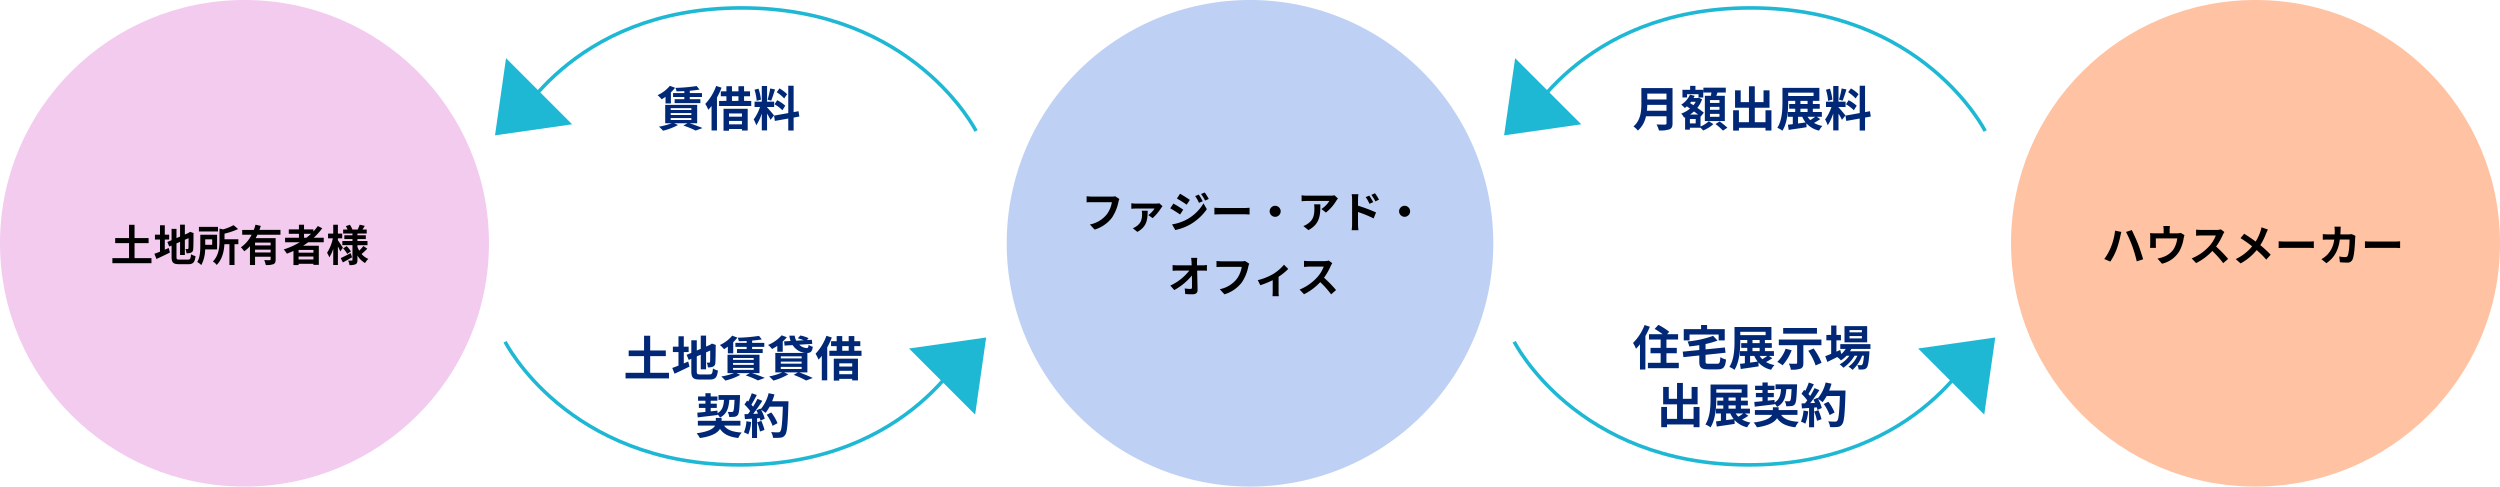 <?xml version="1.0" encoding="UTF-8"?> <svg xmlns="http://www.w3.org/2000/svg" width="1043" height="203" viewBox="0 0 1043 203"><g id="グループ_17614" data-name="グループ 17614" transform="translate(-4697 -7041.264)"><path id="パス_44564" data-name="パス 44564" d="M102,0c56.333,0,102,45.443,102,101.5S158.333,203,102,203,0,157.557,0,101.5,45.667,0,102,0Z" transform="translate(4697 7041.264)" fill="#f2cbef"></path><path id="パス_44565" data-name="パス 44565" d="M101.5,0A101.5,101.5,0,1,1,0,101.5,101.5,101.5,0,0,1,101.5,0Z" transform="translate(5117 7041.264)" fill="#bed0f4"></path><path id="パス_44566" data-name="パス 44566" d="M102,0c56.333,0,102,45.443,102,101.5S158.333,203,102,203,0,157.557,0,101.5,45.667,0,102,0Z" transform="translate(5536 7041.264)" fill="#ffc2a2"></path><path id="パス_44567" data-name="パス 44567" d="M-18.5-13.92h-4.7v1.66h4.7v.92h-4.04V-9.7H-11.8v-1.64h-4.42v-.92h5.08v-1.66h-5.08v-.96c1.48-.12,2.88-.28,4.06-.5l-1.2-1.46a68.839,68.839,0,0,1-8.86.76,5.872,5.872,0,0,1,.46,1.46c1.04-.02,2.14-.04,3.26-.1Zm-7.84,4.36h2.24V-14.2a16.969,16.969,0,0,0,1.74-1.92l-2.16-.82a14.49,14.49,0,0,1-5.14,3.9,14.1,14.1,0,0,1,1.72,1.74,16.978,16.978,0,0,0,1.6-1.06Zm2.16,6.08h8.62v.82h-8.62Zm0-2.08h8.62v.8h-8.62Zm0-2.06h8.62v.78h-8.62ZM-13.14-1.3V-8.98H-26.48V-1.3h2.68A27.153,27.153,0,0,1-29.1.1a15.368,15.368,0,0,1,1.72,1.7A25.561,25.561,0,0,0-21.14-.58l-1.58-.72h5.54l-1.72.94a36.245,36.245,0,0,1,5.12,2.1L-10.92.68c-1.3-.56-3.42-1.36-5.36-1.98Zm7.92-15.58a21.256,21.256,0,0,1-4.54,7.5A15.066,15.066,0,0,1-8.5-6.92a18.378,18.378,0,0,0,1.36-1.6V1.7h2.26V-12.04a31.877,31.877,0,0,0,1.92-4.12ZM5.54-5.4v1.34H.14V-5.4ZM.14-.86V-2.28h5.4V-.86ZM-2.14,1.82H.14V1.08h5.4v.64h2.4V-7.34H-2.14Zm3.52-14.4h2.7v1.94H1.38Zm5.04,1.94v-1.94h2.5v-2.04H6.42v-2.16H4.08v2.16H1.38v-2.16H-.94v2.16H-3.28v2.04H-.94v1.94H-4V-8.5H9.42v-2.14Zm17.96-2.8a15.03,15.03,0,0,0-3.18-2.42l-1.14,1.6a16.091,16.091,0,0,1,3.1,2.6Zm-5.24,4.2a16.914,16.914,0,0,1,3.28,2.5l1.2-1.9a16.7,16.7,0,0,0-3.36-2.3Zm-1.8-6.6a37.2,37.2,0,0,1-1.1,4.68l1.5.42c.5-1.16,1.08-3.06,1.6-4.66Zm-3.88,4.68a20.053,20.053,0,0,0-1.02-4.58l-1.66.44a19.777,19.777,0,0,1,.9,4.62Zm5.46,6.58c-.42-.56-2.32-2.8-2.9-3.38V-8.1h2.96v-2.22H16.02v-6.54h-2.2v6.54H10.8V-8.1h2.28a18.515,18.515,0,0,1-2.64,5.18A14.133,14.133,0,0,1,11.52-.46a20.526,20.526,0,0,0,2.3-4.92V1.68h2.2V-5.34a26.716,26.716,0,0,1,1.44,2.6Zm10.58.46-.36-2.22-2.04.38v-11H24.86v11.4L18.92-4.5l.36,2.22,5.58-1v5H27.1v-5.4Z" transform="translate(5001 7094)" fill="#012876"></path><path id="パス_44568" data-name="パス 44568" d="M-44.88-16.9A21.279,21.279,0,0,1-49.7-9.42,15.408,15.408,0,0,1-48.46-7,19.482,19.482,0,0,0-46.8-8.88V1.68h2.26v-14a32.435,32.435,0,0,0,1.86-3.86Zm9.12,15.76V-5.12h4.32V-7.36h-4.32v-3.48h4.86v-2.24h-4.58l.88-1a28,28,0,0,0-4.52-2.9l-1.58,1.7a30.05,30.05,0,0,1,3.34,2.2h-5.68v2.24h4.86v3.48H-42.4v2.24h4.22v3.98H-43.5V1.1h12.9V-1.14Zm9.64-11.8h12.14v2.46h2.54v-4.7H-18.8v-1.74h-2.52v1.74h-7.22v4.7h2.42Zm8.04,12.2c-1.18,0-1.36-.12-1.36-1.02v-2.7l8.34-.88-.28-2.2-8.06.8V-8.98a30.926,30.926,0,0,0,5-1.44l-1.86-1.96a43.406,43.406,0,0,1-10.66,2.34,7.732,7.732,0,0,1,.7,2.08c1.36-.14,2.78-.32,4.2-.54v2.02l-6.9.68.28,2.3,6.62-.7v2.48c0,2.56.8,3.32,3.72,3.32h3.86c2.52,0,3.26-.9,3.58-4.12a7.1,7.1,0,0,1-2.36-.98c-.16,2.34-.34,2.76-1.42,2.76ZM-.86-4H.9A10.367,10.367,0,0,0,2.3-1.66c-1.06.16-2.14.3-3.16.44Zm1-3.36H3.12V-6H.14Zm0-3.3H3.12v1.32H.14Zm-5.1-3.42H5.62v1.4H-4.96ZM6.28-4A24.08,24.08,0,0,1,4.24-2.64,7.988,7.988,0,0,1,3.14-4Zm.7,0h2.1V-6H5.32V-7.36H8.2V-9.34H5.32v-1.32H8.04v-5.42H-7.36v5.9C-7.36-7-7.52-2.5-9.5.58A10.082,10.082,0,0,1-7.38,1.8c2.1-3.28,2.42-8.48,2.42-11.98v-.48h2.92v1.32H-4.56v1.98h2.52V-6H-5.1v2h2.06V-.94c-.74.1-1.44.18-2.04.24l.32,2.16C-2.68,1.14.1.76,2.7.34L2.62-1.28a10.027,10.027,0,0,0,5.3,3.04A8.12,8.12,0,0,1,9.32-.2,10.906,10.906,0,0,1,5.8-1.46,23.749,23.749,0,0,0,8.4-3.04ZM27.04-15.66H12.94v2.36h14.1ZM13.96-7.02a14.012,14.012,0,0,1-3.48,5.5A13.806,13.806,0,0,1,12.68-.1a20.046,20.046,0,0,0,3.8-6.26ZM28.9-8.48v-2.38H11.12v2.38h7.64v7.36c0,.28-.14.38-.52.38-.38.02-1.78,0-2.92-.06a10.231,10.231,0,0,1,.84,2.54,11.355,11.355,0,0,0,3.98-.42c.94-.38,1.22-1.04,1.22-2.38V-8.48ZM23.4-6.16A24.711,24.711,0,0,1,26.48-.04l2.48-1.1A26.076,26.076,0,0,0,25.64-7.1Zm22.38-7.68H40.62v-.96h5.16Zm0,2.52H40.62v-.96h5.16Zm2.2-5.12H38.52v6.76h9.46Zm1.36,9.52v-2H36.76v2h2.26A9.742,9.742,0,0,1,37.18-4.8l-.42-1.7-1.6.7v-4.72h1.88v-2.24H35.16V-16.7h-2.2v3.94h-2v2.24h2v5.64c-.94.38-1.78.72-2.46.98l.88,2.4c1.22-.6,2.66-1.32,4.1-2.04a8.238,8.238,0,0,1,1.56,1.4A12.428,12.428,0,0,0,39.38-4.1h1.18A12.065,12.065,0,0,1,36.48-.48,7.026,7.026,0,0,1,38.04.92,15.261,15.261,0,0,0,42.72-4.1H43.9A11,11,0,0,1,40.18.5a6.552,6.552,0,0,1,1.68,1.32,14.252,14.252,0,0,0,4-5.92h.78c-.22,2.42-.46,3.44-.74,3.74a.685.685,0,0,1-.6.22c-.26,0-.78,0-1.42-.06a4.743,4.743,0,0,1,.54,1.86,12.571,12.571,0,0,0,2.02-.04A1.865,1.865,0,0,0,47.76.94c.54-.58.86-2.18,1.14-6.08.02-.28.04-.82.04-.82H40.82c.2-.32.4-.64.56-.96ZM-24.44,17.26v4.98H-28.9V16.2h6.14V8.94h-2.5v4.94H-28.9V7.26h-2.44v6.62h-3.44V8.94h-2.36V16.2h5.8v6.04h-4.18V17.26h-2.42v8.48h2.42V24.58h11.08v1.14h2.48V17.26ZM-10.86,20H-9.1a10.367,10.367,0,0,0,1.4,2.34c-1.06.16-2.14.3-3.16.44Zm1-3.36h2.98V18H-9.86Zm0-3.3h2.98v1.32H-9.86Zm-5.1-3.42H-4.38v1.4H-14.96ZM-3.72,20a24.08,24.08,0,0,1-2.04,1.36A7.988,7.988,0,0,1-6.86,20Zm.7,0h2.1V18H-4.68V16.64H-1.8V14.66H-4.68V13.34h2.72V7.92h-15.4v5.9c0,3.18-.16,7.68-2.14,10.76a10.082,10.082,0,0,1,2.12,1.22c2.1-3.28,2.42-8.48,2.42-11.98v-.48h2.92v1.32h-2.52v1.98h2.52V18H-15.1v2h2.06v3.06c-.74.1-1.44.18-2.04.24l.32,2.16c2.08-.32,4.86-.7,7.46-1.12l-.08-1.62a10.027,10.027,0,0,0,5.3,3.04A8.12,8.12,0,0,1-.68,23.8,10.906,10.906,0,0,1-4.2,22.54a23.749,23.749,0,0,0,2.6-1.58Zm4.1-2.84c2.26-.26,5.36-.62,8.3-1v-.28a6.451,6.451,0,0,1,1,1.38c2.9-1.56,3.64-4.04,3.88-7.42h2.18c-.14,3.22-.3,4.5-.58,4.84a.7.7,0,0,1-.62.24c-.3,0-.94,0-1.66-.06a4.835,4.835,0,0,1,.62,2.12,17.3,17.3,0,0,0,2.22-.08,1.9,1.9,0,0,0,1.4-.78c.52-.66.72-2.58.9-7.38.02-.26.02-.9.02-.9H9.76v2h2.28c-.16,2.52-.64,4.36-2.68,5.56l-.02-1.06-2.84.3V13.22H9.04V11.44H6.5V10.2H9.3V8.42H6.5V7.06H4.3V8.42H1.22V10.2H4.3v1.24H1.56v1.78H4.3v1.66c-1.28.12-2.44.24-3.4.32ZM18.9,20.58v-2H11.04V17.4H8.64v1.18H1.14v2h7.2c-.66,1.26-2.58,2.5-7.7,3.2a12.621,12.621,0,0,1,1.36,2c5.1-.72,7.4-2.2,8.38-3.82,1.52,2.22,3.8,3.34,7.62,3.8a9.986,9.986,0,0,1,1.44-2.28c-3.74-.22-6.06-1.06-7.36-2.9Zm2.52-1.82a14.541,14.541,0,0,1-1.06,4.64,11.756,11.756,0,0,1,1.82.86,18.491,18.491,0,0,0,1.2-5.16Zm4.46.44a20.355,20.355,0,0,1,1.18,3.86l1.88-.66a22.808,22.808,0,0,0-1.3-3.76Zm6.24-8.76a22.937,22.937,0,0,0,.98-2.86l-2.44-.52a15.924,15.924,0,0,1-3.3,6.66l-.14-.24-1.68.74c.24.42.48.9.7,1.38l-2.02.08a64.386,64.386,0,0,0,3.82-5.42l-2.02-.84a31.272,31.272,0,0,1-1.84,3.28c-.2-.26-.44-.56-.7-.84.72-1.12,1.54-2.66,2.26-4.04l-2.1-.74a26.438,26.438,0,0,1-1.46,3.48l-.48-.42-1.12,1.64a18.842,18.842,0,0,1,2.4,2.74c-.3.44-.62.86-.92,1.24l-1.48.06.2,2.08,2.96-.2v8.06h2.1V17.54l1.14-.08a10.883,10.883,0,0,1,.28,1.08l1.8-.84a15.929,15.929,0,0,0-1.56-3.74,15.283,15.283,0,0,1,1.88,1.32,16.478,16.478,0,0,0,1.7-2.58H36.6c-.22,6.82-.52,9.74-1.12,10.36a.987.987,0,0,1-.84.34c-.54,0-1.68,0-2.94-.12a5.685,5.685,0,0,1,.8,2.4,19.092,19.092,0,0,0,3.12-.06,2.479,2.479,0,0,0,1.92-1.1c.84-1.06,1.12-4.22,1.38-12.98.02-.3.02-1.1.02-1.1Zm2.26,9.14a18.811,18.811,0,0,0-2.6-4.48l-1.9.96a18.893,18.893,0,0,1,2.44,4.62Z" transform="translate(5428 7193.764)" fill="#012876"></path><path id="パス_44569" data-name="パス 44569" d="M-43.866-1.3V-7.56H-38V-9.684h-5.868V-15.21h-2.3v5.526h-5.778V-7.56h5.778V-1.3h-6.948V.81H-36.81V-1.3Zm12.618-7.776h1.818v-2.034h-1.818v-3.906h-2v3.906h-2.106v2.034h2.106V-4c-.9.342-1.692.648-2.34.882l.864,2.16c1.656-.756,3.708-1.728,5.616-2.682l-.486-1.89c-.54.234-1.1.468-1.656.7ZM-25.11-.684c-1.1,0-1.26-.162-1.26-1.206V-7.452l1.494-.648v5.49h2V-8.964l1.548-.684c0,2.556-.018,3.87-.054,4.158-.072.324-.18.4-.4.4a8.19,8.19,0,0,1-.864-.036,5.748,5.748,0,0,1,.45,1.8,5.018,5.018,0,0,0,1.872-.252A1.536,1.536,0,0,0-19.4-5.076c.09-.738.126-2.9.126-6.318l.072-.36-1.494-.522-.378.252-.378.252-1.422.612v-4.1h-2V-10.3l-1.494.63v-3.852h-2.052v4.734l-1.764.738.792,1.908.972-.414v4.626c0,2.484.7,3.15,3.132,3.15h3.834c2.106,0,2.736-.864,3.024-3.384A5.418,5.418,0,0,1-20.3-2.934c-.162,1.836-.342,2.25-1.332,2.25Zm16.056-13.68H-17.01v1.944h7.956Zm-2.43,5.2v2.286h-2.9V-9.162ZM-9.432-4.95v-6.12h-7V-6.5c0,2.07-.09,4.878-1.278,6.8A9.273,9.273,0,0,1-16.02,1.584a14.142,14.142,0,0,0,1.6-6.534ZM-.558-9.18H-6.336v-2.34a29.988,29.988,0,0,0,5.67-1.926l-1.89-1.62A20.194,20.194,0,0,1-6.948-13.3l-1.476-.342v4.968c0,2.664-.252,6.228-2.754,8.766A5.289,5.289,0,0,1-9.594,1.53C-7.2-.864-6.534-4.356-6.372-7.11h2.088V1.566H-2.16V-7.11h1.6ZM12.906-6.624h-6.5V-7.776h6.5Zm-6.5,2.952v-1.17h6.5v1.17Zm10.6-7.4v-2.016H8.226c.216-.558.4-1.116.576-1.674l-2.214-.5a17.958,17.958,0,0,1-.7,2.178H1.044v2.016H4.986A13.979,13.979,0,0,1,.5-5.814a12.064,12.064,0,0,1,1.4,1.638A13.193,13.193,0,0,0,4.284-6.282v7.83H6.408V-1.89h6.5V-.81c0,.252-.108.342-.414.36-.306,0-1.35,0-2.268-.054a8.884,8.884,0,0,1,.648,2.07,7.928,7.928,0,0,0,3.186-.36c.738-.324.936-.9.936-1.962V-9.648H6.66a15.049,15.049,0,0,0,.72-1.422Zm9.828-.378h2.934A24.58,24.58,0,0,1,27.828-9.81h-.99Zm3.924,7.866H24.57V-4.734h6.192ZM24.57-.738V-1.962h6.192V-.738ZM35.064-7.92V-9.81H30.888a26.328,26.328,0,0,0,3.546-3.96L32.6-14.706a21.92,21.92,0,0,1-1.854,2.286V-13.3H26.838v-1.944H24.714V-13.3h-4.23v1.854h4.23V-9.81H18.936v1.89h6.12a31.893,31.893,0,0,1-6.678,2.988,11.648,11.648,0,0,1,1.3,1.764c.918-.342,1.854-.738,2.754-1.134V1.584H24.57v-.54h6.192v.468h2.25V-6.48H26.46c.738-.468,1.422-.936,2.124-1.44Zm7.992,2.286c-.306-.486-1.6-2.466-2.088-3.132v-.792h1.8v-1.98h-1.8v-3.708H39.024v3.708h-2.16v1.98h2a18,18,0,0,1-2.412,6.03,10.27,10.27,0,0,1,.936,1.89,15.185,15.185,0,0,0,1.638-3.546V1.548h1.944V-6.21c.4.774.774,1.584.99,2.106ZM46.314-3.4c-1.53.792-3.114,1.6-4.176,2.088l.918,1.8c1.152-.63,2.556-1.422,3.816-2.16Zm-3.15-1.962a12.618,12.618,0,0,1,1.71,2.3L46.4-4.14a12.331,12.331,0,0,0-1.782-2.178Zm8.442-1.008A14.168,14.168,0,0,1,49.86-4.428a9.77,9.77,0,0,1-.738-1.584v-.7h4.194V-8.46H49.122v-.792h3.492v-1.6H49.122v-.72h3.87v-1.674H51.246c.288-.45.612-.99.936-1.53l-2.124-.486c-.18.576-.54,1.4-.81,2.016H47.016a9.957,9.957,0,0,0-1.026-1.98l-1.692.576a10.218,10.218,0,0,1,.7,1.4H43.164v1.674h3.888v.72h-3.4v1.6h3.4v.792h-4.23v1.746h4.23V-.576c0,.216-.072.306-.288.306s-.918,0-1.53-.036A6.659,6.659,0,0,1,45.81,1.6a5.871,5.871,0,0,0,2.556-.36c.576-.324.756-.828.756-1.8V-2.43A8.538,8.538,0,0,0,52.308.738,7.967,7.967,0,0,1,53.658-.99,7.523,7.523,0,0,1,50.85-3.024a28.972,28.972,0,0,0,2.376-2.214Z" transform="translate(4797 7150.264)"></path><path id="パス_44570" data-name="パス 44570" d="M-56-11.988l-1.764-1.134a6.034,6.034,0,0,1-1.422.144H-67.5c-.594,0-1.62-.09-2.16-.144v2.538c.468-.036,1.332-.072,2.142-.072h8.388A11.394,11.394,0,0,1-61.236-5.58a11.974,11.974,0,0,1-7.056,4.23L-66.33.792a14.4,14.4,0,0,0,7.236-4.968,18.5,18.5,0,0,0,2.7-6.552A7.863,7.863,0,0,1-56-11.988Zm18,3.006-1.332-1.206a7.213,7.213,0,0,1-1.458.126H-49.14a12.719,12.719,0,0,1-1.872-.144v2.322a17.3,17.3,0,0,1,1.872-.108h7.812A10.144,10.144,0,0,1-43.92-5.256L-42.12-4a20.4,20.4,0,0,0,3.582-4.266A8.326,8.326,0,0,1-38-8.982Zm-6.174,1.89h-2.484a7.153,7.153,0,0,1,.126,1.278c0,2.268-.378,3.87-2.412,5.256A6.43,6.43,0,0,1-50.4.216l1.908,1.53C-44.28-.576-44.28-3.726-44.172-7.092Zm21.312-6.732-1.512.63a16.259,16.259,0,0,1,1.584,2.826l1.566-.666A30.609,30.609,0,0,0-22.86-13.824Zm2.466-.864-1.53.63a17.3,17.3,0,0,1,1.692,2.736l1.53-.684A23.147,23.147,0,0,0-20.394-14.688Zm-10.3.522-1.3,1.98c1.188.666,3.06,1.872,4.068,2.574l1.332-1.98C-27.522-12.258-29.5-13.518-30.69-14.166Zm-3.33,12.78L-32.67.972a22.638,22.638,0,0,0,6.012-2.214,21.713,21.713,0,0,0,7.146-6.48L-20.9-10.17a18.222,18.222,0,0,1-7,6.75A19.3,19.3,0,0,1-34.02-1.386Zm.558-8.676-1.3,1.98c1.206.648,3.078,1.854,4.1,2.574l1.314-2.016C-30.258-8.172-32.238-9.414-33.462-10.062Zm17.118,1.728v2.826c.666-.054,1.872-.09,2.9-.09H-3.78c.756,0,1.674.072,2.106.09V-8.334c-.468.036-1.26.108-2.106.108h-9.666C-14.382-8.226-15.7-8.28-16.344-8.334ZM9-9.144a2.32,2.32,0,0,0-2.3,2.3A2.32,2.32,0,0,0,9-4.536a2.32,2.32,0,0,0,2.3-2.3A2.32,2.32,0,0,0,9-9.144Zm26.19-3.042-1.422-1.332a9.283,9.283,0,0,1-1.836.162h-9.7a14.27,14.27,0,0,1-2.2-.18v2.5c.846-.072,1.44-.126,2.2-.126h9.378A10.7,10.7,0,0,1,28.3-7.812l1.872,1.494a18.333,18.333,0,0,0,4.32-4.932A9.063,9.063,0,0,1,35.19-12.186Zm-7.344,2.43h-2.61a9.979,9.979,0,0,1,.126,1.62c0,2.952-.432,4.86-2.718,6.444a7.112,7.112,0,0,1-1.89.99l2.106,1.71C27.756-1.62,27.846-5.292,27.846-9.756Zm20.43-3.636-1.512.63a15.42,15.42,0,0,1,1.584,2.79l1.566-.7C49.5-11.484,48.78-12.636,48.276-13.392Zm2.358-.99-1.494.7a16.854,16.854,0,0,1,1.674,2.7l1.512-.738A23.839,23.839,0,0,0,50.634-14.382ZM41.094-1.458a19.492,19.492,0,0,1-.18,2.5H43.74c-.09-.738-.18-2-.18-2.5V-6.552A48.221,48.221,0,0,1,50.076-3.87l1.008-2.5A62.621,62.621,0,0,0,43.56-9.18v-2.628a19.576,19.576,0,0,1,.162-2.178H40.914a12.7,12.7,0,0,1,.18,2.178ZM63-9.144a2.32,2.32,0,0,0-2.3,2.3,2.32,2.32,0,0,0,2.3,2.3,2.32,2.32,0,0,0,2.3-2.3A2.32,2.32,0,0,0,63-9.144ZM-23.508,12.582h-2.556c.072.468.126,1.044.18,1.818q.027.594.054,1.3h-5.958a17.23,17.23,0,0,1-2-.126v2.394c.63-.036,1.4-.072,2.052-.072h4.914a21.373,21.373,0,0,1-7.92,6.246l1.656,1.872a24.752,24.752,0,0,0,7.344-6.084c.036,1.854.036,3.654.036,4.86,0,.522-.18.756-.63.756a15.289,15.289,0,0,1-2.394-.216l.2,2.34c1.026.072,2.034.108,3.132.108,1.368,0,2.034-.666,2.016-1.818-.036-2.43-.108-5.436-.162-8.064h2.322c.486,0,1.17.036,1.746.054V15.552a13.915,13.915,0,0,1-1.872.144H-23.6c0-.468-.018-.9-.018-1.3A15.4,15.4,0,0,1-23.508,12.582Zm21.69,2.43-1.764-1.134A6.034,6.034,0,0,1-5,14.022H-13.32c-.594,0-1.62-.09-2.16-.144v2.538c.468-.036,1.332-.072,2.142-.072H-4.95A11.394,11.394,0,0,1-7.056,21.42a11.974,11.974,0,0,1-7.056,4.23l1.962,2.142a14.4,14.4,0,0,0,7.236-4.968,18.5,18.5,0,0,0,2.7-6.552A7.862,7.862,0,0,1-1.818,15.012ZM1.746,21.87l1.062,2.124a37.551,37.551,0,0,0,5.166-2.106V26.64c0,.63-.054,1.584-.09,1.944h2.664a10.022,10.022,0,0,1-.126-1.944V20.466a23.594,23.594,0,0,0,4.032-3.276l-1.782-1.746A18.753,18.753,0,0,1,8.19,19.3,23.768,23.768,0,0,1,1.746,21.87ZM32.832,14.8l-1.476-1.1a6.451,6.451,0,0,1-1.854.234H23.148a20.11,20.11,0,0,1-2.124-.126v2.556c.378-.018,1.368-.126,2.124-.126h6.1a13.947,13.947,0,0,1-2.682,4.41,20.178,20.178,0,0,1-7.38,5.166l1.854,1.944A23.71,23.71,0,0,0,27.81,22.7a41.047,41.047,0,0,1,4.536,5.094L34.4,26.01a50.6,50.6,0,0,0-5.022-5.148,26.464,26.464,0,0,0,2.826-4.95A8.5,8.5,0,0,1,32.832,14.8Z" transform="translate(5220 7136.264)"></path><path id="パス_44571" data-name="パス 44571" d="M-59.31-5.94a22.287,22.287,0,0,1-2.79,5L-59.58.126a25.607,25.607,0,0,0,2.646-5.148A41.123,41.123,0,0,0-55.4-10.44c.072-.4.288-1.278.432-1.8l-2.628-.54A25.761,25.761,0,0,1-59.31-5.94Zm8.892-.378A56.714,56.714,0,0,1-48.546.036l2.664-.864c-.5-1.782-1.458-4.644-2.088-6.282-.684-1.728-1.926-4.5-2.664-5.9l-2.394.774A51.79,51.79,0,0,1-50.418-6.318ZM-34.7-14.706h-2.772a8.894,8.894,0,0,1,.144,1.656v1.386h-3.852a14.933,14.933,0,0,1-1.836-.09,11.493,11.493,0,0,1,.09,1.548v3.114a13.652,13.652,0,0,1-.09,1.512h2.484c-.036-.36-.054-.918-.054-1.332V-9.54h8.928a10.687,10.687,0,0,1-1.6,4.626A8.811,8.811,0,0,1-37.35-1.836a14.659,14.659,0,0,1-2.538.7l1.872,2.16a11.439,11.439,0,0,0,7.344-5.4A16.763,16.763,0,0,0-29-9.468a12.019,12.019,0,0,1,.36-1.44l-1.566-.954a4.379,4.379,0,0,1-1.494.2H-34.83V-13.05A13.083,13.083,0,0,1-34.7-14.706Zm22.716,2.5-1.476-1.1a6.451,6.451,0,0,1-1.854.234h-6.354a20.11,20.11,0,0,1-2.124-.126v2.556c.378-.018,1.368-.126,2.124-.126h6.1a13.947,13.947,0,0,1-2.682,4.41,20.178,20.178,0,0,1-7.38,5.166L-23.778.756A23.71,23.71,0,0,0-17.01-4.3,41.047,41.047,0,0,1-12.474.792L-10.422-.99a50.6,50.6,0,0,0-5.022-5.148,26.465,26.465,0,0,0,2.826-4.95A8.505,8.505,0,0,1-11.988-12.2ZM6.174-13.23l-2.682-.936A11.226,11.226,0,0,1,3.06-12.51a18.666,18.666,0,0,1-2,4.284C-.4-9.306-2.286-10.6-3.726-11.484l-1.53,1.836A49.489,49.489,0,0,1-.4-6.228a19.808,19.808,0,0,1-6.84,5.31L-5.22.9a22.5,22.5,0,0,0,6.7-5.562,36.244,36.244,0,0,1,4,3.978L7.326-2.736a47.132,47.132,0,0,0-4.32-3.978,27.185,27.185,0,0,0,2.412-4.9C5.6-12.024,5.94-12.816,6.174-13.23Zm4.482,4.9v2.826c.666-.054,1.872-.09,2.9-.09H23.22c.756,0,1.674.072,2.106.09V-8.334c-.468.036-1.26.108-2.106.108H13.554C12.618-8.226,11.3-8.28,10.656-8.334Zm25.92-6.1H33.93a13.321,13.321,0,0,1,.126,1.656c0,.54-.018,1.062-.036,1.566H31.446c-.684,0-1.62-.054-2.376-.126v2.358c.774-.072,1.764-.072,2.376-.072h2.376a10.585,10.585,0,0,1-2.97,6.408A10.726,10.726,0,0,1,28.494-.882L30.582.81C33.8-1.476,35.514-4.3,36.18-9.054h4.05c0,1.944-.234,5.544-.756,6.678a.958.958,0,0,1-1.026.63A14.9,14.9,0,0,1,35.928-2L36.216.414c.864.072,1.944.144,2.97.144A2.216,2.216,0,0,0,41.508-.828c.774-1.836.99-6.858,1.062-8.8a7.359,7.359,0,0,1,.126-.954L41.13-11.34a8.367,8.367,0,0,1-1.35.126H36.4c.036-.522.054-1.062.072-1.62C36.486-13.266,36.522-14.022,36.576-14.436Zm10.08,6.1v2.826c.666-.054,1.872-.09,2.9-.09H59.22c.756,0,1.674.072,2.106.09V-8.334c-.468.036-1.26.108-2.106.108H49.554C48.618-8.226,47.3-8.28,46.656-8.334Z" transform="translate(5637 7150.264)"></path><path id="パス_44572" data-name="パス 44572" d="M-38.74-1.44V-8.4h6.52v-2.36h-6.52V-16.9H-41.3v6.14h-6.42V-8.4h6.42v6.96h-7.72V.9H-30.9V-1.44Zm14.02-8.64h2.02v-2.26h-2.02v-4.34h-2.22v4.34h-2.34v2.26h2.34v5.64c-1,.38-1.88.72-2.6.98l.96,2.4c1.84-.84,4.12-1.92,6.24-2.98l-.54-2.1c-.6.26-1.22.52-1.84.78ZM-17.9-.76c-1.22,0-1.4-.18-1.4-1.34V-8.28L-17.64-9v6.1h2.22V-9.96l1.72-.76c0,2.84-.02,4.3-.06,4.62-.08.36-.2.44-.44.44a9.1,9.1,0,0,1-.96-.04,6.387,6.387,0,0,1,.5,2,5.576,5.576,0,0,0,2.08-.28,1.707,1.707,0,0,0,1.02-1.66c.1-.82.14-3.22.14-7.02l.08-.4L-13-13.64l-.42.28-.42.28-1.58.68v-4.56h-2.22v5.52l-1.66.7v-4.28h-2.28v5.26l-1.96.82.88,2.12,1.08-.46v5.14c0,2.76.78,3.5,3.48,3.5h4.26c2.34,0,3.04-.96,3.36-3.76a6.02,6.02,0,0,1-2.08-.86c-.18,2.04-.38,2.5-1.48,2.5ZM1.5-13.92H-3.2v1.66H1.5v.92H-2.54V-9.7H8.2v-1.64H3.78v-.92H8.86v-1.66H3.78v-.96c1.48-.12,2.88-.28,4.06-.5l-1.2-1.46a68.839,68.839,0,0,1-8.86.76,5.872,5.872,0,0,1,.46,1.46c1.04-.02,2.14-.04,3.26-.1ZM-6.34-9.56H-4.1V-14.2a16.969,16.969,0,0,0,1.74-1.92l-2.16-.82a14.49,14.49,0,0,1-5.14,3.9A14.1,14.1,0,0,1-7.94-11.3a16.979,16.979,0,0,0,1.6-1.06Zm2.16,6.08H4.44v.82H-4.18Zm0-2.08H4.44v.8H-4.18Zm0-2.06H4.44v.78H-4.18ZM6.86-1.3V-8.98H-6.48V-1.3H-3.8A27.153,27.153,0,0,1-9.1.1,15.368,15.368,0,0,1-7.38,1.8,25.561,25.561,0,0,0-1.14-.58L-2.72-1.3H2.82L1.1-.36a36.245,36.245,0,0,1,5.12,2.1L9.08.68C7.78.12,5.66-.68,3.72-1.3Zm7.42-8.94h2.28v-4.24a14.229,14.229,0,0,0,1.7-1.8l-2.16-.8a15.511,15.511,0,0,1-5.66,4.02,12.263,12.263,0,0,1,1.68,1.7,23.231,23.231,0,0,0,2.16-1.32Zm1.48,6.32h8.68v.88H15.76Zm0-2.2h8.68v.86H15.76Zm0-2.2h8.68v.86H15.76Zm11.08,6.7V-9.7c1.38-.08,2-.6,2.26-2.6a5.149,5.149,0,0,1-1.74-.82c-.1,1.02-.24,1.34-.76,1.36a4.708,4.708,0,0,1-3.16-1.42l5.44-.32-.18-1.72-2.06.12.7-.78A13.622,13.622,0,0,0,23.9-17l-1.06,1.16a18.941,18.941,0,0,1,2.48.82l-3.12.18a6.614,6.614,0,0,1-.66-2.1H19.32a10.61,10.61,0,0,0,.52,2.22l-2.7.16.18,1.76L20.7-13a7.147,7.147,0,0,0,5.12,3.26H13.46v8.12H16.4A23.484,23.484,0,0,1,10.9.06,24.122,24.122,0,0,1,12.66,1.8,24.783,24.783,0,0,0,18.9-.82l-1.82-.8h5.84L21.12-.58a39.436,39.436,0,0,1,5.2,2.36L29.08.72C27.72.06,25.42-.9,23.38-1.62Zm7.94-15.26a21.256,21.256,0,0,1-4.54,7.5A15.066,15.066,0,0,1,31.5-6.92a18.379,18.379,0,0,0,1.36-1.6V1.7h2.26V-12.04a31.877,31.877,0,0,0,1.92-4.12ZM45.54-5.4v1.34h-5.4V-5.4ZM40.14-.86V-2.28h5.4V-.86ZM37.86,1.82h2.28V1.08h5.4v.64h2.4V-7.34H37.86Zm3.52-14.4h2.7v1.94h-2.7Zm5.04,1.94v-1.94h2.5v-2.04h-2.5v-2.16H44.08v2.16h-2.7v-2.16H39.06v2.16H36.72v2.04h2.34v1.94H36V-8.5H49.42v-2.14Zm-65.34,27.8c2.26-.26,5.36-.62,8.3-1v-.28a6.451,6.451,0,0,1,1,1.38c2.9-1.56,3.64-4.04,3.88-7.42h2.18c-.14,3.22-.3,4.5-.58,4.84a.7.7,0,0,1-.62.24c-.3,0-.94,0-1.66-.06a4.835,4.835,0,0,1,.62,2.12,17.3,17.3,0,0,0,2.22-.08,1.9,1.9,0,0,0,1.4-.78c.52-.66.72-2.58.9-7.38.02-.26.02-.9.02-.9h-8.98v2h2.28c-.16,2.52-.64,4.36-2.68,5.56l-.02-1.06-2.84.3V13.22h2.54V11.44H-13.5V10.2h2.8V8.42h-2.8V7.06h-2.2V8.42h-3.08V10.2h3.08v1.24h-2.74v1.78h2.74v1.66c-1.28.12-2.44.24-3.4.32ZM-1.1,20.58v-2H-8.96V17.4h-2.4v1.18h-7.5v2h7.2c-.66,1.26-2.58,2.5-7.7,3.2a12.621,12.621,0,0,1,1.36,2c5.1-.72,7.4-2.2,8.38-3.82,1.52,2.22,3.8,3.34,7.62,3.8A9.986,9.986,0,0,1-.56,23.48c-3.74-.22-6.06-1.06-7.36-2.9Zm2.52-1.82A14.541,14.541,0,0,1,.36,23.4a11.756,11.756,0,0,1,1.82.86,18.491,18.491,0,0,0,1.2-5.16Zm4.46.44a20.355,20.355,0,0,1,1.18,3.86l1.88-.66a22.808,22.808,0,0,0-1.3-3.76Zm6.24-8.76a22.937,22.937,0,0,0,.98-2.86l-2.44-.52a15.924,15.924,0,0,1-3.3,6.66l-.14-.24-1.68.74c.24.42.48.9.7,1.38l-2.02.08a64.386,64.386,0,0,0,3.82-5.42L6.02,9.42A31.272,31.272,0,0,1,4.18,12.7c-.2-.26-.44-.56-.7-.84C4.2,10.74,5.02,9.2,5.74,7.82l-2.1-.74a26.438,26.438,0,0,1-1.46,3.48l-.48-.42L.58,11.78a18.842,18.842,0,0,1,2.4,2.74c-.3.44-.62.86-.92,1.24l-1.48.06.2,2.08,2.96-.2v8.06h2.1V17.54l1.14-.08a10.883,10.883,0,0,1,.28,1.08l1.8-.84A15.929,15.929,0,0,0,7.5,13.96a15.283,15.283,0,0,1,1.88,1.32,16.478,16.478,0,0,0,1.7-2.58H16.6c-.22,6.82-.52,9.74-1.12,10.36a.987.987,0,0,1-.84.34c-.54,0-1.68,0-2.94-.12a5.685,5.685,0,0,1,.8,2.4,19.092,19.092,0,0,0,3.12-.06,2.479,2.479,0,0,0,1.92-1.1c.84-1.06,1.12-4.22,1.38-12.98.02-.3.02-1.1.02-1.1Zm2.26,9.14a18.811,18.811,0,0,0-2.6-4.48l-1.9.96a18.893,18.893,0,0,1,2.44,4.62Z" transform="translate(5007 7198.238)" fill="#012876"></path><path id="パス_44573" data-name="パス 44573" d="M-43.9-6.54c.08-.84.12-1.68.14-2.44h8.02v2.44Zm8.16-7.14v2.44h-8.02v-2.44ZM-33.22-16h-13v6.58c0,3.04-.28,6.86-3.3,9.44a9.393,9.393,0,0,1,1.84,1.72A10.758,10.758,0,0,0-44.3-4.24h8.56v2.9c0,.42-.16.58-.64.58-.44,0-2.12.02-3.52-.06a10.21,10.21,0,0,1,1,2.5,12.1,12.1,0,0,0,4.42-.46c.92-.4,1.26-1.08,1.26-2.52Zm19.58,6.22H-17.6V-11h3.96Zm0,2.86H-17.6V-8.14h3.96Zm0,2.92H-17.6V-5.24h3.96Zm-6.1-8.78V-2.24h8.34V-12.78h-3.54c.16-.42.32-.88.48-1.36H-11v-2.02h-9.34v2.02h3.36c-.08.44-.16.92-.24,1.36Zm-7.42-.66h4.78v1.38h1.98v-3.22h-3.26V-16.9h-2.22v1.62h-3.2v3.22h1.92Zm3.6,12.18h-2.42V-3.1h2.42Zm-2.38-3.68a14.541,14.541,0,0,0,1.68-1.3c.6.46,1.2.9,1.7,1.3Zm2.4-5.32a8.547,8.547,0,0,1-.98,1.42l-1.38-.9c.14-.18.28-.34.42-.52Zm2,6.16.04.04,1.34-1.66a31.418,31.418,0,0,0-2.72-2,11.638,11.638,0,0,0,1.98-3.6l-1.34-.62-.36.1h-1.86a7.894,7.894,0,0,0,.46-.92l-1.94-.48A9.618,9.618,0,0,1-29.6-9.06a8.972,8.972,0,0,1,1.5,1.38,9.159,9.159,0,0,0,.86-.68l1.32.92a11.862,11.862,0,0,1-3.68,2.1,6.865,6.865,0,0,1,1.2,1.7l.42-.18V1.36h2V.56h4.44a14.107,14.107,0,0,1,1.1,1.14A14.222,14.222,0,0,0-16.18-.96l-1.92-1.2A11.335,11.335,0,0,1-21.54.04ZM-15.3-.98a22.038,22.038,0,0,1,3.12,2.74L-10.34.54a25.177,25.177,0,0,0-3.24-2.6ZM5.56-6.74v4.98H1.1V-7.8H7.24v-7.26H4.74v4.94H1.1v-6.62H-1.34v6.62H-4.78v-4.94H-7.14V-7.8h5.8v6.04H-5.52V-6.74H-7.94V1.74h2.42V.58H5.56V1.72H8.04V-6.74ZM19.14-4H20.9a10.367,10.367,0,0,0,1.4,2.34c-1.06.16-2.14.3-3.16.44Zm1-3.36h2.98V-6H20.14Zm0-3.3h2.98v1.32H20.14Zm-5.1-3.42H25.62v1.4H15.04ZM26.28-4a24.08,24.08,0,0,1-2.04,1.36A7.988,7.988,0,0,1,23.14-4Zm.7,0h2.1V-6H25.32V-7.36H28.2V-9.34H25.32v-1.32h2.72v-5.42H12.64v5.9C12.64-7,12.48-2.5,10.5.58A10.082,10.082,0,0,1,12.62,1.8c2.1-3.28,2.42-8.48,2.42-11.98v-.48h2.92v1.32H15.44v1.98h2.52V-6H14.9v2h2.06V-.94c-.74.1-1.44.18-2.04.24l.32,2.16C17.32,1.14,20.1.76,22.7.34l-.08-1.62a10.027,10.027,0,0,0,5.3,3.04A8.12,8.12,0,0,1,29.32-.2,10.906,10.906,0,0,1,25.8-1.46a23.749,23.749,0,0,0,2.6-1.58Zm17.4-9.44a15.03,15.03,0,0,0-3.18-2.42l-1.14,1.6a16.091,16.091,0,0,1,3.1,2.6Zm-5.24,4.2a16.914,16.914,0,0,1,3.28,2.5l1.2-1.9a16.7,16.7,0,0,0-3.36-2.3Zm-1.8-6.6a37.2,37.2,0,0,1-1.1,4.68l1.5.42c.5-1.16,1.08-3.06,1.6-4.66Zm-3.88,4.68a20.052,20.052,0,0,0-1.02-4.58l-1.66.44a19.777,19.777,0,0,1,.9,4.62Zm5.46,6.58c-.42-.56-2.32-2.8-2.9-3.38V-8.1h2.96v-2.22H36.02v-6.54h-2.2v6.54H30.8V-8.1h2.28a18.515,18.515,0,0,1-2.64,5.18A14.133,14.133,0,0,1,31.52-.46a20.526,20.526,0,0,0,2.3-4.92V1.68h2.2V-5.34a26.717,26.717,0,0,1,1.44,2.6Zm10.58.46-.36-2.22-2.04.38v-11H44.86v11.4L38.92-4.5l.36,2.22,5.58-1v5H47.1v-5.4Z" transform="translate(5428 7094)" fill="#012876"></path><g id="グループ_17610" data-name="グループ 17610" transform="translate(4889.725 7044.566)"><path id="パス_44563" data-name="パス 44563" d="M5562.9,12000.66s-25.862-51.36-97.833-51.36-96.271,51.36-96.271,51.36" transform="translate(-5348.409 -11949.3)" fill="none" stroke="#1eb8d4" stroke-width="1.5"></path><path id="多角形_22" data-name="多角形 22" d="M19.506,0,39.011,26.008H0Z" transform="translate(27.585 66.949) rotate(-135)" fill="#1eb8d4"></path></g><g id="グループ_17611" data-name="グループ 17611" transform="translate(4907.725 7168.264)"><path id="パス_44563-2" data-name="パス 44563" d="M5368.8,11949.3s25.862,51.359,97.833,51.359,96.271-51.359,96.271-51.359" transform="translate(-5368.797 -11933.713)" fill="none" stroke="#1eb8d4" stroke-width="1.5"></path><path id="多角形_22-2" data-name="多角形 22" d="M19.506,0,39.011,26.007H0Z" transform="translate(186.907 0) rotate(45)" fill="#1eb8d4"></path></g><g id="グループ_17612" data-name="グループ 17612" transform="translate(5310.725 7044.566)"><path id="パス_44563-3" data-name="パス 44563" d="M5562.9,12000.66s-25.862-51.36-97.833-51.36-96.271,51.36-96.271,51.36" transform="translate(-5348.409 -11949.3)" fill="none" stroke="#1eb8d4" stroke-width="1.5"></path><path id="多角形_22-3" data-name="多角形 22" d="M19.506,0,39.011,26.008H0Z" transform="translate(27.585 66.949) rotate(-135)" fill="#1eb8d4"></path></g><g id="グループ_17613" data-name="グループ 17613" transform="translate(5328.725 7168.264)"><path id="パス_44563-4" data-name="パス 44563" d="M5368.8,11949.3s25.862,51.359,97.833,51.359,96.271-51.359,96.271-51.359" transform="translate(-5368.797 -11933.713)" fill="none" stroke="#1eb8d4" stroke-width="1.5"></path><path id="多角形_22-4" data-name="多角形 22" d="M19.506,0,39.011,26.007H0Z" transform="translate(186.907 0) rotate(45)" fill="#1eb8d4"></path></g></g></svg> 